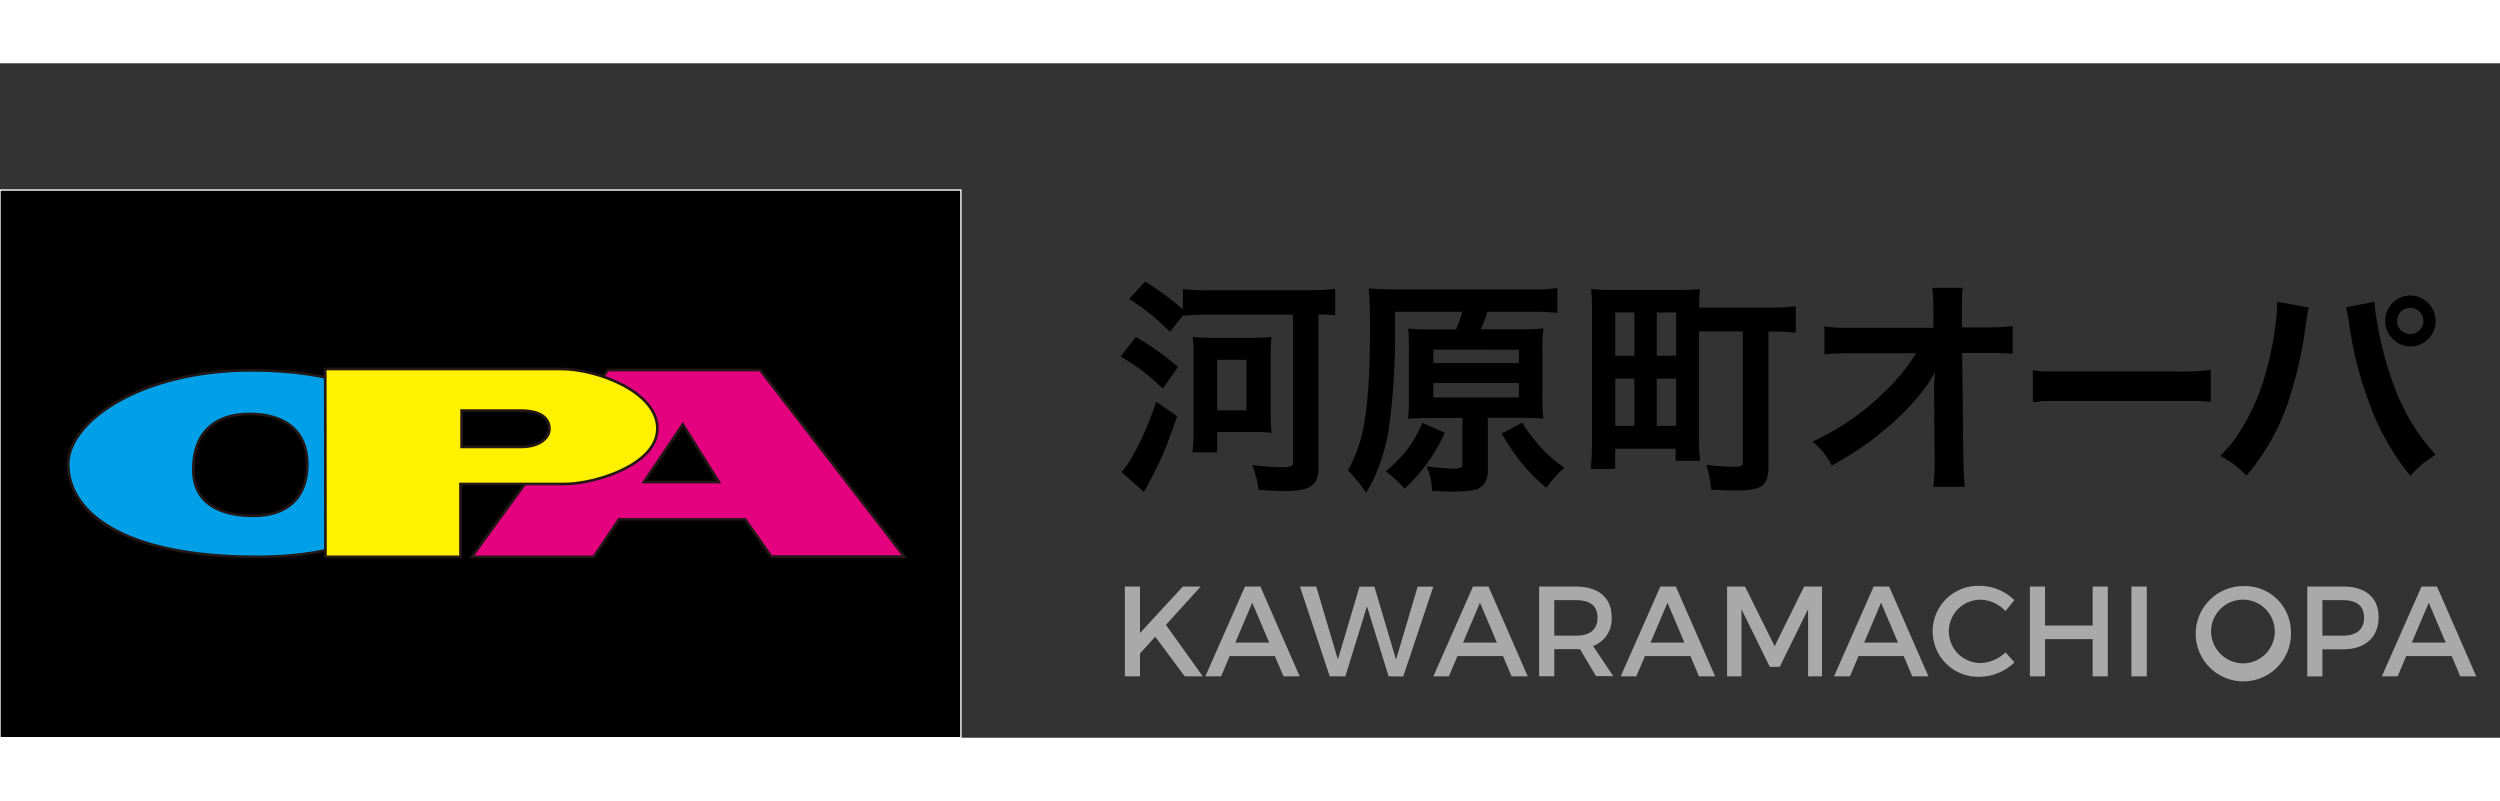 <svg height="801" viewBox=".1 -17.49 346.913 93.59" width="2500" xmlns="http://www.w3.org/2000/svg"><rect x=".1" y="-17.49" width="346.913" height="93.59" fill="#333333" stroke="none"/><path d="m.1.1h133.34v76h-133.34z" stroke="#fff" stroke-width=".19"/><g stroke="#231815" stroke-width=".37"><path d="m84.45 25.08h21.14l20 25.89h-18.46l-3.64-5.18h-17.49l-3.51 5.21h-16.93zm5 15.54h10.4l-5-8z" fill="#e4007f"/><path d="m60.66 36.77s-.66 14.23-24.92 14.23c-19 0-26.18-6.44-26.18-12.88 0-5.74 9.8-13 25.48-13 22.54.03 25.62 11.65 25.62 11.65zm-33.74 2.1c0 5.18 4.41 6.44 8.4 6.44 4.48 0 7.42-2.38 7.42-7.14s-3.22-7-8-7-7.82 2.52-7.82 7.7z" fill="#00a0e9"/><path d="m45.23 24.93h32.65c5.18 0 13.44 3.22 13.44 8.26s-8.68 7.7-12.88 7.7h-14.44v10.11h-18.74zm18.93 10.82h8.26c2.38 0 3.92-1.12 3.92-2.52s-1.12-2.52-3.92-2.52h-8.26z" fill="#fff100"/></g><path d="m157.72 20.49a36.86 36.86 0 0 1 5.84 4.16l-2.1 3q-1.63-1.52-2.76-2.41a34.16 34.16 0 0 0 -3.1-2.05zm5.73 11q-1.44 4.15-2.3 6t-2.3 4.51l-3.12-2.76a14 14 0 0 0 1.27-1.77 36.75 36.75 0 0 0 1.93-3.79q.85-1.89 1.61-4.2zm.81-14-1.8 2.29q-1.63-1.6-2.74-2.49t-2.93-2.08l2.21-2.41a37.33 37.33 0 0 1 5.24 3.87v-2.82a26.32 26.32 0 0 0 3.76.15h13.48a30.38 30.38 0 0 0 3.9-.19v3.66q-.86-.09-2.33-.12v21.17a4.07 4.07 0 0 1 -.38 2 2.62 2.62 0 0 1 -1.67 1.1 11.13 11.13 0 0 1 -2.66.25q-1.35 0-3.6-.17a12.51 12.51 0 0 0 -.89-3.44 38.58 38.58 0 0 0 4.1.3 3.21 3.21 0 0 0 1.31-.16.47.47 0 0 0 .25-.31 1.55 1.55 0 0 0 0-.39v-20.31h-11.51a33.25 33.25 0 0 0 -3.73.17zm12.29 2.93a22 22 0 0 0 -.12 2.68v8a22 22 0 0 0 .13 2.68 22.22 22.22 0 0 0 -2.47-.11h-5.09v2.83h-3.43a27.46 27.46 0 0 0 .16-3.3v-10.08a22.24 22.24 0 0 0 -.12-2.63 23.23 23.23 0 0 0 2.54.11h5.93a22 22 0 0 0 2.48-.11zm-7.55 3.25v7h4.07v-7zm33.15-4.23a17.84 17.84 0 0 0 .85-2.44h-9.32v2.6a93 93 0 0 1 -.88 13.75 26.58 26.58 0 0 1 -1.61 5.75 17.48 17.48 0 0 1 -1.52 3 21.51 21.51 0 0 0 -2.54-3.1 19.22 19.22 0 0 0 2-5.15q1.08-4.6 1.08-14.39 0-4.09-.19-5.73 1.55.16 4.1.16h18.22a25.13 25.13 0 0 0 3.87-.19v3.44a34.7 34.7 0 0 0 -3.71-.14h-6a25.89 25.89 0 0 1 -.92 2.43h5.4a31.09 31.09 0 0 0 3.29-.13 21.57 21.57 0 0 0 -.14 3.08v6.36a21.73 21.73 0 0 0 .14 3.08q-1.42-.11-3.22-.11h-4.49v7.06a3.89 3.89 0 0 1 -.34 1.83 2.3 2.3 0 0 1 -1.67 1.14 15.28 15.28 0 0 1 -2.82.2q-1.17 0-2.9-.08a14.23 14.23 0 0 0 -.23-1.79 12.12 12.12 0 0 0 -.53-1.63 29.67 29.67 0 0 0 3.79.31 2.17 2.17 0 0 0 1-.16.52.52 0 0 0 .17-.47v-6.39h-4.32q-1.89 0-3.21.11.11-1.06.11-3.18v-6.15q0-2.08-.11-3.19a30.35 30.35 0 0 0 3.21.13zm-7.15 22.1a15.84 15.84 0 0 0 -2.62-2.4 19.84 19.84 0 0 0 1.75-1.61 15.53 15.53 0 0 0 3.32-5.12l3.13 1.35a23.32 23.32 0 0 1 -5.58 7.78zm4-19.29v1.86h11.87v-1.85zm0 4.63v2h11.87v-2zm15.69 14.54a23.33 23.33 0 0 1 -3.33-3.32 27.38 27.38 0 0 1 -1.77-2.4l-1.13-1.8 2.88-1.52a20.69 20.69 0 0 0 3.23 4.1 16.6 16.6 0 0 0 2.63 2.14 15.51 15.51 0 0 0 -1.27 1.25 18.56 18.56 0 0 0 -1.27 1.56zm21.17-21.7v14.9a24.2 24.2 0 0 0 .16 3.05h-3.4v-1.67h-8.39v2.8h-3.4a40.92 40.92 0 0 0 .19-4.35v-17.28q0-2.08-.12-3.33 1.27.12 3.38.13h8.33q2.1 0 3.37-.12-.08.86-.11 2.57h9.35a30.53 30.53 0 0 0 4.07-.2v3.68a32.09 32.09 0 0 0 -3.79-.16v18.53a6.31 6.31 0 0 1 -.17 1.77 2.08 2.08 0 0 1 -1.41 1.44 9.56 9.56 0 0 1 -2.77.3q-1.65 0-3.59-.09a17.11 17.11 0 0 0 -.69-3.46 32 32 0 0 0 3.88.27 2.42 2.42 0 0 0 .91-.11c.17-.09.26-.18.28-.27a1.64 1.64 0 0 0 0-.34v-18.06zm-11.62-2.63v6h2.65v-6zm0 9.19v6.54h2.65v-6.54zm5.76-9.19v6h2.69v-6zm0 9.19v6.54h2.69v-6.54zm38.64-.94q-.3.58-1.08 1.77a34.1 34.1 0 0 1 -6.12 6.4 38.93 38.93 0 0 1 -4.71 3.4q-.91.56-2.44 1.44a10.37 10.37 0 0 0 -1.21-1.89 14.66 14.66 0 0 0 -1.46-1.46 34.8 34.8 0 0 0 10.1-7 27.11 27.11 0 0 0 4.28-5.26h-8.78q-2.72 0-3.95.16v-3.9a15.92 15.92 0 0 0 2.27.22h12.85v-2.54q0-1.69-.16-3h4.23a18 18 0 0 0 -.11 2v3.49h3.26a28.16 28.16 0 0 0 3.77-.2v3.85q-1.11-.11-3.4-.11h-3.6l.17 14.89q.08 2.69.19 3.68h-4.35a31.43 31.43 0 0 0 .17-3.65l-.08-9.6v-.52-.72q.11-.79.16-1.45zm13.55 4.21v-4.44a14.23 14.23 0 0 0 1.63.17h18.37a34.25 34.25 0 0 0 4.68-.22v4.45q-.87-.11-1.68-.14h-21.64q-.55.09-1.36.18zm33.9-13.95 4.38.8q-.11.41-.42 2.49a56.57 56.57 0 0 1 -2.54 10.94 30.81 30.81 0 0 1 -5.67 9.89 23.14 23.14 0 0 0 -1.82-1.6 16.11 16.11 0 0 0 -1.82-1.12q.94-1 1.52-1.68a20.31 20.31 0 0 0 1.28-1.84 30.35 30.35 0 0 0 3.44-7.78 45.4 45.4 0 0 0 1.56-8.08q.09-.95.09-2.02zm9.53.77 4-.77q0 .92.25 2.25a46.5 46.5 0 0 0 3 10.86 29.39 29.39 0 0 0 3.37 5.9q.78 1 1.83 2.22a19.12 19.12 0 0 0 -2 1.44 19.66 19.66 0 0 0 -1.49 1.49 34 34 0 0 1 -5.45-9.41 51.46 51.46 0 0 1 -3.05-11.68 20.25 20.25 0 0 0 -.45-2.3zm9-1.64a3.55 3.55 0 0 1 3.46 3.52 3.4 3.4 0 0 1 -1.16 2.63 3.44 3.44 0 0 1 -2.36.91 3.36 3.36 0 0 1 -2.56-1.18 3.42 3.42 0 0 1 -.91-2.38 3.37 3.37 0 0 1 1.17-2.6 3.43 3.43 0 0 1 2.38-.9zm-.09 1.72a1.73 1.73 0 0 0 -1.32.59 1.75 1.75 0 0 0 -.47 1.22 1.73 1.73 0 0 0 .59 1.35 1.79 1.79 0 0 0 1.22.47 1.73 1.73 0 0 0 1.35-.59 1.77 1.77 0 0 0 .47-1.24 1.74 1.74 0 0 0 -.59-1.33 1.79 1.79 0 0 0 -1.23-.47z"/><path d="m160.41 62.08-2.12 2.33v3.17h-2.1v-12.46h2.1v6.45l5.95-6.45h2.48l-4.83 5.32 5.11 7.14h-2.5zm10.33 2.69-1.19 2.81h-2.19l5.5-12.46h2.14l5.45 12.46h-2.24l-1.21-2.81zm3.13-7.41-2.35 5.54h4.7zm18.92 10.22-3-9.72-3 9.72h-2.17l-4.13-12.46h2.26l3 10.13 3-10.11h2.07l3 10.13 3-10.13h2.17l-4.17 12.46zm9.55-2.81-1.19 2.81h-2.15l5.5-12.46h2.15l5.45 12.46h-2.24l-1.19-2.81zm3.13-7.41-2.35 5.54h4.7zm13.88 6.45a5.68 5.68 0 0 1 -.57 0h-3v3.76h-2.1v-12.45h5.06c3.19 0 5 1.55 5 4.26a4 4 0 0 1 -2.58 4l2.8 4.17h-2.39zm-.57-1.87c1.92 0 3-.82 3-2.51s-1.1-2.42-3-2.42h-3v4.93zm9.58 2.83-1.19 2.81h-2.17l5.5-12.46h2.15l5.45 12.46h-2.24l-1.19-2.81zm3.13-7.41-2.35 5.54h4.7zm19.51 10.22v-9.31l-3.94 8h-1.37l-3.93-8v9.31h-2v-12.46h2.49l4.11 8.28 4.09-8.28h2.48v12.46zm7-2.81-1.19 2.81h-2.21l5.5-12.46h2.15l5.45 12.46h-2.24l-1.19-2.81zm3.13-7.41-2.35 5.54h4.7zm18.49-.36-1.23 1.53a4.87 4.87 0 0 0 -3.47-1.58 4.39 4.39 0 1 0 0 8.78 5.15 5.15 0 0 0 3.47-1.48l1.25 1.39a7.08 7.08 0 0 1 -4.83 2 6.31 6.31 0 1 1 .07-12.61 6.88 6.88 0 0 1 4.74 1.97zm10.87 10.58v-5.16h-6.61v5.16h-2.1v-12.46h2.1v5.41h6.61v-5.41h2.1v12.46zm5.38 0v-12.46h2.13v12.46zm22.13-6.23a6.61 6.61 0 1 1 -6.61-6.29 6.38 6.38 0 0 1 6.61 6.29zm-11.08 0a4.47 4.47 0 0 0 4.49 4.43 4.42 4.42 0 1 0 -4.49-4.43zm18.32-6.23c3.13 0 4.93 1.55 4.93 4.26s-1.8 4.45-4.93 4.45h-2.87v3.76h-2.1v-12.47zm-2.87 6.82h2.78c1.92 0 3-.82 3-2.51s-1.09-2.42-3-2.42h-2.78zm11.63 2.83-1.19 2.81h-2.19l5.5-12.46h2.15l5.45 12.46h-2.22l-1.19-2.81zm3.13-7.41-2.35 5.54h4.7z" fill="#a9a9a9"/></svg>